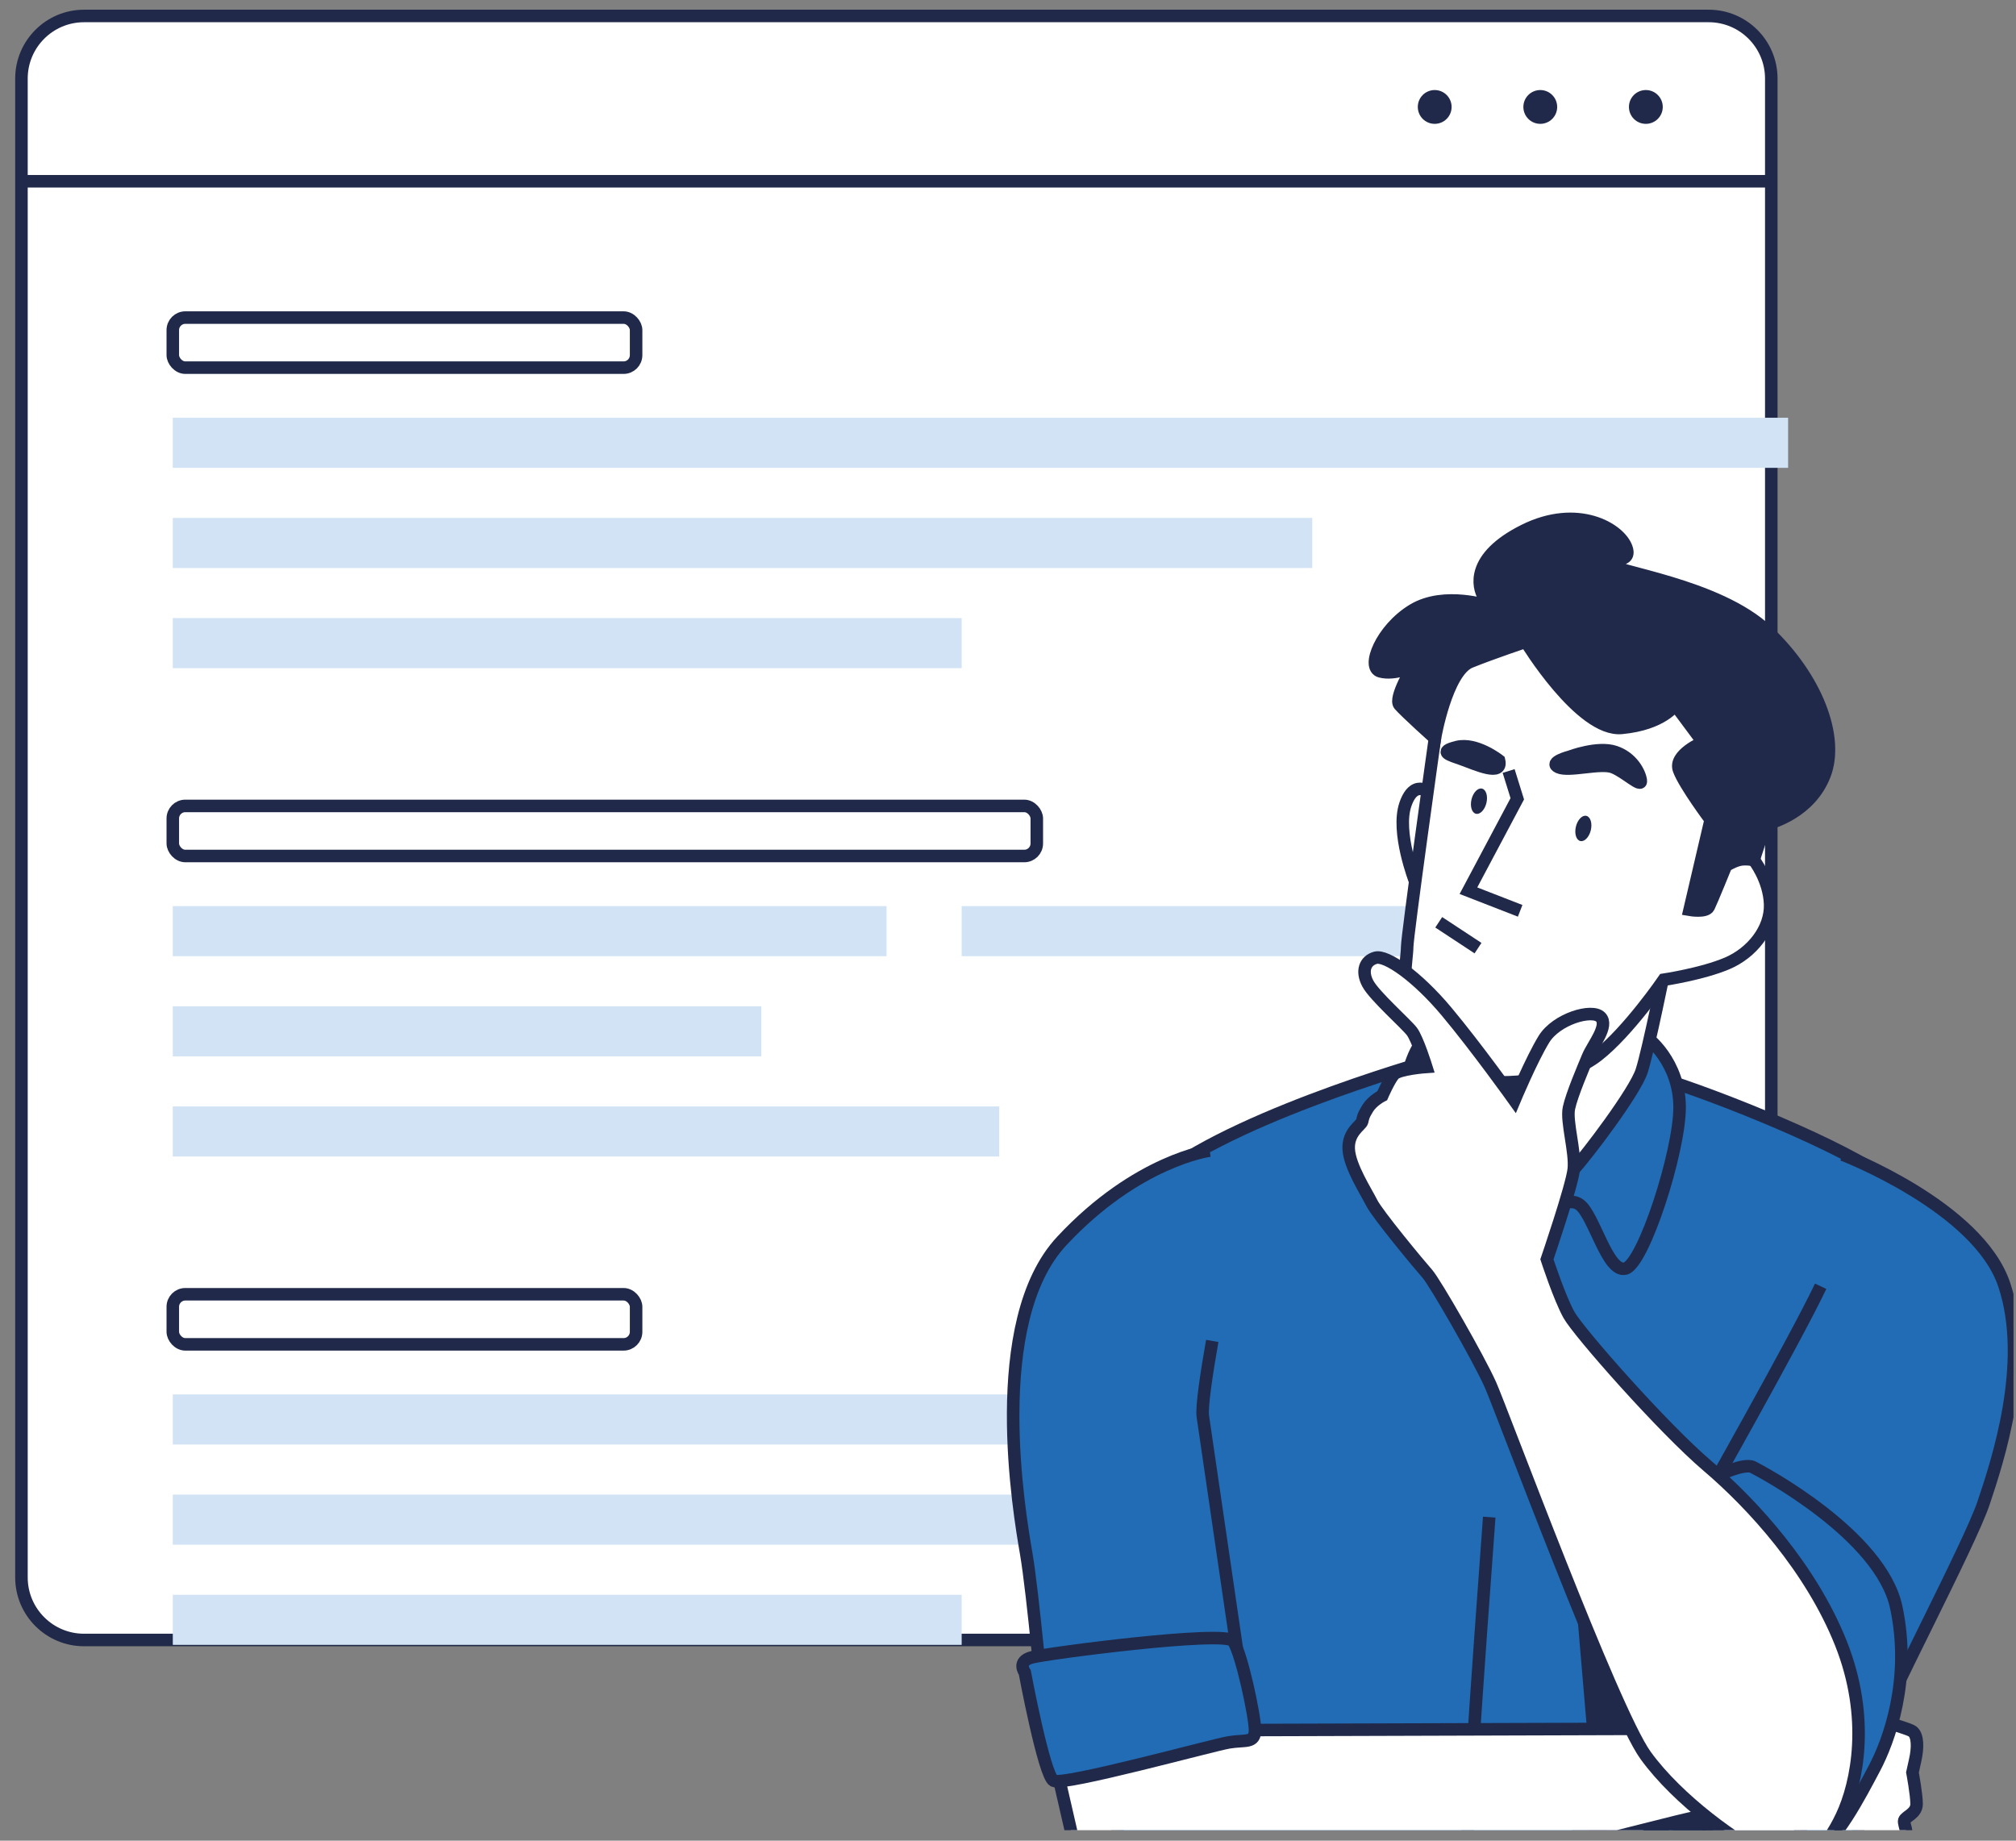 <svg width="161" height="147" viewBox="0 0 161 147" fill="none" xmlns="http://www.w3.org/2000/svg">
<rect x="0" y="0" width="161" height="147" fill="#808080" stroke="none"/>
<g clip-path="url(#clip0_1969_7740)">
<path d="M136.457 1.275H6.713C3.952 1.275 1.713 3.514 1.713 6.275V125.972C1.713 128.734 3.952 130.972 6.713 130.972H136.457C139.219 130.972 141.457 128.734 141.457 125.972V6.275C141.457 3.514 139.219 1.275 136.457 1.275Z" fill="white" stroke="#202949" stroke-miterlimit="10"/>
<path d="M132.79 8.541C132.79 7.798 132.187 7.191 131.44 7.191C130.692 7.191 130.089 7.794 130.089 8.541C130.089 9.289 130.692 9.891 131.44 9.891C132.187 9.891 132.79 9.285 132.79 8.541Z" fill="#202949"/>
<path d="M123.008 9.891C123.754 9.891 124.358 9.287 124.358 8.541C124.358 7.795 123.754 7.191 123.008 7.191C122.262 7.191 121.658 7.795 121.658 8.541C121.658 9.287 122.262 9.891 123.008 9.891Z" fill="#202949"/>
<path d="M114.577 9.891C115.323 9.891 115.927 9.287 115.927 8.541C115.927 7.795 115.323 7.191 114.577 7.191C113.831 7.191 113.227 7.795 113.227 8.541C113.227 9.287 113.831 9.891 114.577 9.891Z" fill="#202949"/>
<rect x="13.8" y="25.362" width="37" height="4" rx="1" stroke="#202949" stroke-miterlimit="10"/>
<rect x="13.8" y="33.362" width="129" height="4" fill="#D1E3F4"/>
<rect x="13.8" y="41.362" width="91" height="4" fill="#D1E3F4"/>
<rect x="13.8" y="49.362" width="63" height="4" fill="#D1E3F4"/>
<rect x="13.8" y="64.362" width="69" height="4" rx="1" stroke="#202949" stroke-miterlimit="10"/>
<rect x="13.8" y="72.362" width="57" height="4" fill="#D1E3F4"/>
<rect x="76.8" y="72.362" width="57" height="4" fill="#D1E3F4"/>
<rect x="13.8" y="80.362" width="47" height="4" fill="#D1E3F4"/>
<rect x="13.8" y="88.362" width="66" height="4" fill="#D1E3F4"/>
<rect x="13.8" y="103.362" width="37" height="4" rx="1" stroke="#202949" stroke-miterlimit="10"/>
<rect x="13.8" y="111.362" width="129" height="4" fill="#D1E3F4"/>
<rect x="13.8" y="119.362" width="91" height="4" fill="#D1E3F4"/>
<rect x="13.8" y="127.362" width="63" height="4" fill="#D1E3F4"/>
<path d="M115.101 84.445C115.101 84.445 99.568 88.711 92.784 93.853C85.999 98.996 81.295 104.248 82.389 114.203C83.484 124.158 90.594 151.397 90.594 151.397C90.594 151.397 89.609 162.447 89.609 163.103C89.609 163.759 89.5 165.618 91.906 165.727C94.313 165.835 123.194 167.038 129.649 167.147C136.104 167.256 144.635 166.6 145.621 165.835C146.607 165.071 147.154 163.867 147.262 162.552C147.371 161.24 148.466 145.156 148.466 145.156L148.574 137.937C148.574 137.937 155.685 114.308 156.124 106.65C156.562 98.992 153.717 96.477 150.546 94.071C147.375 91.665 137.501 87.589 132.168 85.975C126.831 84.364 115.101 84.445 115.101 84.445Z" fill="#216CB4" stroke="#202949" stroke-miterlimit="10"/>
<path d="M118.932 121.162C118.14 131.816 116.739 151.455 116.863 154.816C117.034 159.474 115.14 160.852 115.14 162.575" stroke="#202949" stroke-miterlimit="10"/>
<path d="M126.381 127.974L127.374 139.695L132.937 139.299L126.381 127.974Z" fill="#202949" stroke="#202949" stroke-miterlimit="10"/>
<path d="M121.11 148.412C121.11 148.412 134.702 146.278 135.715 146.503C136.729 146.728 143.692 150.097 144.705 150.322C145.718 150.547 146.614 150.997 146.614 150.997L148.14 152.274L147.627 148.416C147.627 148.416 145.605 145.944 141.111 144.147C136.616 142.35 134.369 143.359 133.359 143.697C132.346 144.03 121.11 148.412 121.11 148.412Z" fill="#202949" stroke="#202949" stroke-miterlimit="10"/>
<path d="M100.22 138.162L135.556 138.053C135.556 138.053 146.932 136.959 147.371 136.85C147.81 136.741 152.293 137.945 152.731 138.271C153.17 138.601 153.17 139.582 152.949 140.568C152.731 141.554 152.731 141.554 152.731 141.554C152.731 141.554 153.061 143.305 153.061 144.069C153.061 144.834 152.188 145.055 152.075 145.381C151.967 145.711 152.731 146.914 151.858 147.679C150.985 148.443 150.985 148.443 150.985 148.443C150.985 148.443 150.876 150.524 150.437 151.067C149.999 151.614 148.687 152.6 148.14 152.27C147.592 151.94 147.81 151.067 147.81 150.52C147.81 149.973 147.592 149.425 146.936 149.425C146.28 149.425 146.172 149.973 142.779 149.095C139.387 148.222 135.669 145.265 135.339 145.156C135.009 145.047 105.363 153.031 96.61 154.126C87.858 155.22 87.093 154.017 86.763 152.592C86.433 151.172 85.89 147.78 85.89 147.78L84.357 141.108L100.22 138.162Z" fill="white" stroke="#202949" stroke-miterlimit="10"/>
<path d="M123.186 97.269C123.186 97.269 125.01 95.348 126.163 96.213C127.316 97.079 128.372 101.69 129.812 101.306C131.252 100.921 134.135 91.99 134.135 88.435C134.135 84.88 131.64 82.769 131.061 82.575C130.487 82.385 115.788 82.19 114.061 82.862C112.334 83.533 111.658 89.584 110.987 93.236C110.315 96.885 111.852 97.75 112.811 97.269C113.77 96.788 117.519 95.251 118.381 95.251C119.25 95.251 123.186 97.269 123.186 97.269Z" fill="#216CB4" stroke="#202949" stroke-miterlimit="10"/>
<path d="M133.025 77.02C133.025 77.02 131.647 83.828 131.112 85.509C130.576 87.189 126.675 92.317 125.682 93.384C124.688 94.451 121.781 99.73 121.016 99.885C120.252 100.036 118.109 92.848 118.109 92.848C118.109 92.848 115.357 88.105 114.822 86.883C114.286 85.66 113.444 82.066 113.444 82.066C113.444 82.066 117.958 85.967 122.775 85.125C127.591 84.282 130.041 79.466 130.041 79.466L133.025 77.02Z" fill="white" stroke="#202949" stroke-miterlimit="10"/>
<path d="M114.352 63.459C114.352 63.459 113.009 62.02 112.241 64.228C111.472 66.436 113.009 70.376 113.009 70.376L114.352 63.459Z" fill="white" stroke="#202949" stroke-miterlimit="10"/>
<path d="M114.593 58.973C114.593 58.973 112.377 74.727 112.377 75.643C112.377 76.559 111.763 79.621 112.683 81.608C113.599 83.595 116.355 86.044 118.571 86.351C120.787 86.658 125.15 86.2 127.595 84.286C130.045 82.373 132.874 78.243 132.874 78.243C132.874 78.243 135.933 77.785 137.92 76.943C139.907 76.101 141.436 74.191 141.363 72.2C141.285 70.213 140.062 68.684 140.062 68.684L138.913 66.541L141.972 60.805C141.972 60.805 140.214 57.517 134.555 54.381C128.896 51.245 123.846 50.252 121.478 50.252C119.107 50.252 116.126 51.245 115.284 53.159C114.441 55.072 114.593 58.973 114.593 58.973Z" fill="white" stroke="#202949" stroke-miterlimit="10"/>
<path d="M121.859 51.249C121.859 51.249 126.218 58.437 129.505 58.13C132.793 57.824 133.786 56.295 133.786 56.295L136.002 59.276C136.002 59.276 133.631 60.269 134.089 61.492C134.547 62.714 136.612 65.47 136.612 65.47L134.931 72.658C134.931 72.658 136.231 72.887 136.46 72.429C136.689 71.971 137.838 69.142 137.838 69.142C137.838 69.142 138.296 68.835 138.832 68.684C139.368 68.532 140.055 68.684 140.055 68.684C140.055 68.684 140.897 65.854 141.204 65.777C141.51 65.699 144.569 64.861 145.718 61.876C146.866 58.895 145.104 54.152 141.13 50.403C137.151 46.657 128.74 45.66 128.282 44.973C127.824 44.286 130.425 45.28 129.889 43.751C129.354 42.221 125.989 40.234 121.707 42.373C117.426 44.515 118.036 46.886 118.494 47.651C118.952 48.416 118.952 48.416 118.952 48.416C118.952 48.416 115.357 47.193 112.835 48.722C110.312 50.252 109.089 53.31 110.234 53.617C111.383 53.923 112.835 53.232 112.835 53.232C112.835 53.232 111.305 55.755 111.763 56.291C112.221 56.826 114.593 58.969 114.593 58.969C114.593 58.969 115.509 53.617 117.422 52.852C119.336 52.087 121.859 51.249 121.859 51.249Z" fill="#202949" stroke="#202949" stroke-miterlimit="10"/>
<path d="M120.481 61.573L121.172 63.793L117.271 71.133L121.401 72.74" stroke="#202949" stroke-miterlimit="10"/>
<path d="M119.716 60.731C119.716 60.731 117.88 59.279 116.351 59.66C114.822 60.044 115.738 60.273 116.809 60.653C117.884 61.038 120.023 62.031 119.716 60.731Z" fill="#202949" stroke="#202949" stroke-miterlimit="10"/>
<path d="M125.379 60.428C125.379 60.428 123.621 60.886 124.463 61.27C125.306 61.655 127.828 60.886 128.822 61.27C129.816 61.655 131.116 62.951 131.038 62.342C130.961 61.728 130.351 60.506 128.973 60.048C127.596 59.586 125.379 60.428 125.379 60.428Z" fill="#202949" stroke="#202949" stroke-miterlimit="10"/>
<path d="M118.707 64.127C118.571 64.682 118.199 65.066 117.869 64.989C117.539 64.911 117.384 64.395 117.516 63.84C117.652 63.285 118.024 62.901 118.354 62.978C118.684 63.06 118.839 63.572 118.707 64.127Z" fill="#202949"/>
<path d="M127.044 66.304C126.908 66.859 126.536 67.244 126.206 67.166C125.876 67.088 125.721 66.572 125.853 66.017C125.988 65.462 126.361 65.078 126.691 65.156C127.021 65.237 127.176 65.753 127.044 66.304Z" fill="#202949"/>
<path d="M114.899 73.656L118.036 75.72" stroke="#202949" stroke-miterlimit="10"/>
<path d="M147.154 92.212C147.154 92.212 157.983 96.369 160.063 102.606C162.144 108.843 159.516 116.718 158.421 120.002C157.327 123.285 150.546 136.082 149.452 139.148C148.357 142.21 146.715 145.932 146.715 145.932C146.715 145.932 145.182 136.741 141.025 131.055C136.868 125.365 135.882 120.227 135.882 120.227C135.882 120.227 143.432 106.879 145.399 102.722" fill="#216CB4"/>
<path d="M147.154 92.212C147.154 92.212 157.983 96.369 160.063 102.606C162.144 108.843 159.516 116.718 158.421 120.002C157.327 123.285 150.546 136.082 149.452 139.148C148.357 142.21 146.715 145.932 146.715 145.932C146.715 145.932 145.182 136.741 141.025 131.055C136.868 125.365 135.882 120.227 135.882 120.227C135.882 120.227 143.432 106.879 145.399 102.722" stroke="#202949" stroke-miterlimit="10"/>
<path d="M137.035 117.906C137.035 117.906 139.251 116.8 139.989 117.168C140.726 117.537 150.209 122.586 151.439 128.37C152.669 134.156 150.822 139.082 149.716 141.174C148.609 143.266 146.513 147.329 144.914 147.822C143.315 148.315 141.961 135.142 138.634 128.249C135.312 121.356 137.035 117.906 137.035 117.906Z" fill="#216CB4" stroke="#202949" stroke-miterlimit="10"/>
<path d="M120.943 87.88C120.943 87.88 117.884 83.599 115.513 80.77C113.141 77.94 110.696 76.256 109.854 76.489C109.011 76.718 108.705 77.56 109.24 78.554C109.776 79.547 112.299 81.767 112.757 82.377C113.215 82.99 113.906 85.206 113.906 85.206C113.906 85.206 111.689 85.358 111.305 85.819C110.921 86.277 110.389 87.5 110.389 87.5C110.389 87.5 109.625 87.884 109.24 88.493C108.856 89.107 108.856 89.258 108.782 89.565C108.705 89.871 107.633 90.407 107.711 91.781C107.789 93.159 109.089 95.146 109.547 96.062C110.005 96.978 113.37 101.034 113.983 101.721C114.597 102.408 118.113 108.529 119.029 110.593C119.945 112.658 128.818 136.594 131.418 140.188C134.019 143.782 138.836 147.225 141.436 148.447C144.037 149.67 145.873 147.605 147.095 145.005C148.318 142.404 149.389 137.203 147.018 131.238C144.646 125.272 139.981 120.149 136.387 117.091C132.792 114.032 126.062 106.382 125.298 105.008C124.533 103.63 123.539 100.572 123.539 100.572C123.539 100.572 125.527 94.762 125.682 93.384C125.833 92.006 125.069 89.561 125.298 88.49C125.527 87.418 126.446 85.276 126.827 84.36C127.211 83.444 128.507 81.911 127.82 81.224C127.133 80.537 124.304 81.375 123.306 82.982C122.317 84.593 120.943 87.88 120.943 87.88Z" fill="white" stroke="#202949" stroke-miterlimit="10"/>
<path d="M96.611 91.886C96.611 91.886 90.812 92.65 84.796 99.105C78.779 105.559 81.403 120.875 81.951 124.046C82.498 127.217 83.371 136.955 83.371 136.955L98.796 131.812C98.796 131.812 96.281 114.638 96.059 113.105C95.951 112.332 96.37 109.6 96.812 107.089" fill="#216CB4"/>
<path d="M96.611 91.886C96.611 91.886 90.812 92.65 84.796 99.105C78.779 105.559 81.403 120.875 81.951 124.046C82.498 127.217 83.371 136.955 83.371 136.955L98.796 131.812C98.796 131.812 96.281 114.638 96.059 113.105C95.951 112.332 96.37 109.6 96.812 107.089" stroke="#202949" stroke-miterlimit="10"/>
<path d="M81.842 133.567C81.842 133.567 83.375 141.771 84.14 142.21C84.904 142.649 96.832 139.365 98.144 139.148C99.456 138.93 100.224 139.256 100.224 138.162C100.224 137.067 99.13 131.925 98.474 131.051C97.818 130.178 83.596 132.037 82.393 132.363C81.186 132.689 81.842 133.567 81.842 133.567Z" fill="#216CB4" stroke="#202949" stroke-miterlimit="10"/>
<line x1="1.713" y1="14.476" x2="141.457" y2="14.476" stroke="#202949"/>
</g>
<defs>
<clipPath id="clip0_1969_7740">
<rect width="160" height="145.799" fill="white" transform="translate(0.8 0.362)"/>
</clipPath>
</defs>
</svg>
